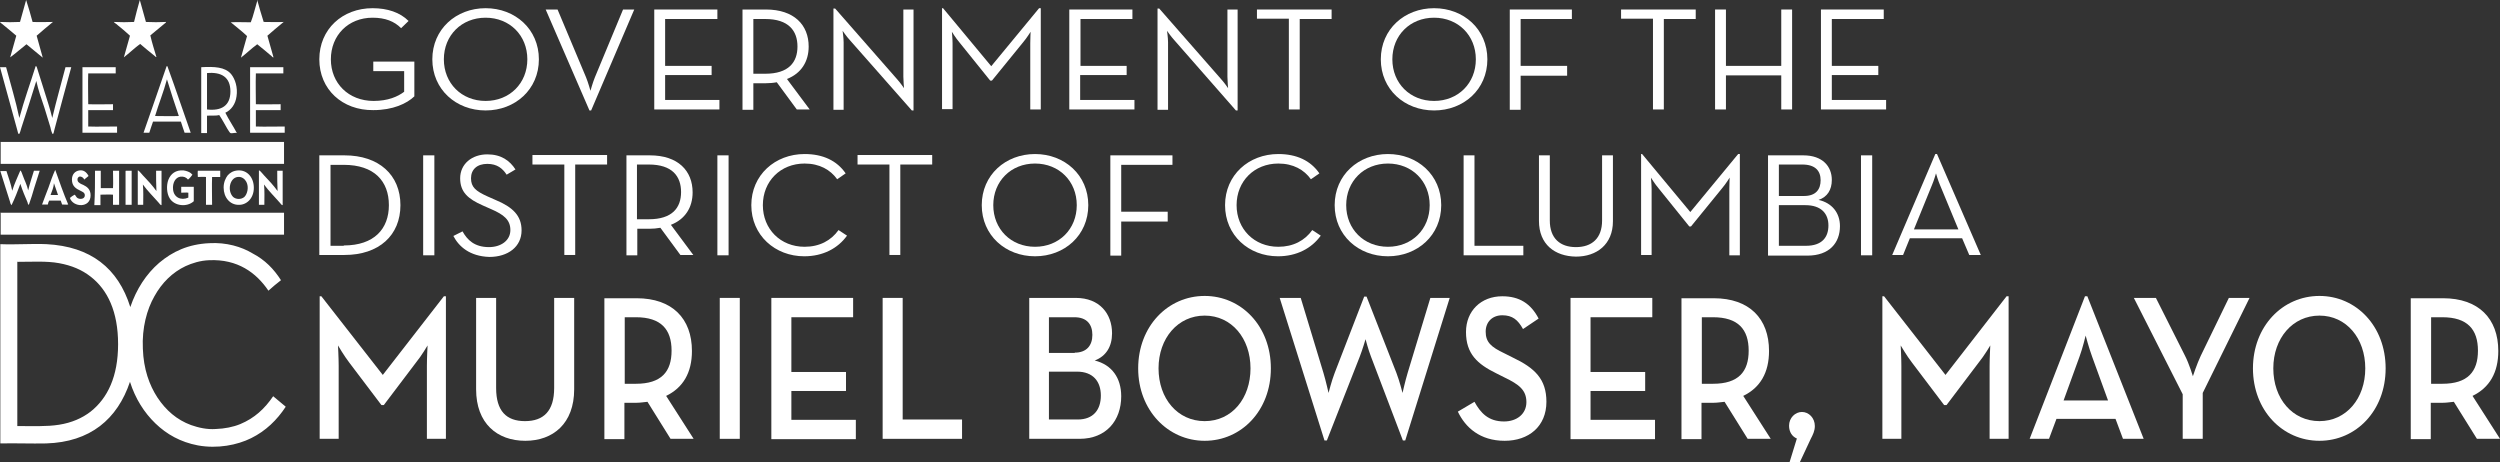 <svg width="173" height="32" viewBox="0 0 173 32" fill="none" xmlns="http://www.w3.org/2000/svg">
<rect x="0" y="0" width="173" height="32" fill="#333333" stroke="none"/>
<g clip-path="url(#clip0)">
<path fill-rule="evenodd" clip-rule="evenodd" d="M1.808 0C1.973 0.499 2.113 0.998 2.254 1.519C2.701 1.542 3.241 1.519 3.663 1.519C3.288 1.837 2.912 2.132 2.536 2.472C2.677 2.994 2.818 3.47 2.959 3.991C2.583 3.697 2.207 3.356 1.832 3.062C1.456 3.356 1.08 3.697 0.704 3.969C0.845 3.47 0.986 2.971 1.127 2.472C0.798 2.2 0.47 1.905 0.117 1.633C0.07 1.61 0.023 1.565 0 1.519C0.446 1.542 0.939 1.542 1.385 1.519C1.526 1.021 1.667 0.499 1.808 0Z" fill="white"/>
<path fill-rule="evenodd" clip-rule="evenodd" d="M9.675 0C9.816 0.499 9.957 0.998 10.098 1.519C10.544 1.542 11.037 1.542 11.483 1.519C11.506 1.565 11.412 1.61 11.389 1.633C11.06 1.905 10.708 2.2 10.403 2.449C10.52 2.971 10.684 3.47 10.825 3.946C10.778 3.969 10.732 3.878 10.684 3.855C10.356 3.583 10.004 3.311 9.698 3.039C9.299 3.334 8.947 3.674 8.571 3.969C8.712 3.47 8.853 2.971 8.994 2.472C8.735 2.223 8.43 1.973 8.148 1.746C8.101 1.701 8.054 1.656 8.007 1.633C7.96 1.588 7.89 1.565 7.89 1.519C8.336 1.542 8.829 1.542 9.276 1.519C9.393 1.021 9.534 0.499 9.675 0Z" fill="white"/>
<path fill-rule="evenodd" clip-rule="evenodd" d="M17.8 0C17.941 0.499 18.082 1.021 18.246 1.519C18.716 1.519 19.185 1.542 19.632 1.519C19.585 1.565 19.538 1.588 19.491 1.633C19.162 1.905 18.81 2.2 18.504 2.472C18.645 2.971 18.786 3.47 18.927 3.969C18.88 3.991 18.833 3.923 18.786 3.878C18.481 3.606 18.129 3.334 17.8 3.062C17.401 3.356 17.048 3.697 16.673 3.991C16.814 3.493 16.954 2.994 17.095 2.495C16.743 2.155 16.344 1.86 15.968 1.542C16.367 1.519 16.907 1.542 17.354 1.542C17.448 1.315 17.518 1.066 17.588 0.816C17.659 0.567 17.729 0.318 17.8 0.068C17.776 0.023 17.8 0.023 17.8 0Z" fill="white"/>
<path fill-rule="evenodd" clip-rule="evenodd" d="M2.465 4.581C2.536 4.559 2.559 4.672 2.583 4.763C2.747 5.284 2.912 5.829 3.076 6.328C3.264 6.94 3.475 7.552 3.616 8.165C3.898 6.963 4.227 5.829 4.532 4.649C4.673 4.649 4.79 4.649 4.931 4.649C4.532 6.078 4.156 7.53 3.757 9.004C3.734 9.094 3.71 9.253 3.663 9.276C3.593 9.276 3.499 8.89 3.499 8.845C3.358 8.391 3.217 7.938 3.076 7.462C2.865 6.827 2.653 6.26 2.512 5.602C2.184 6.69 1.831 7.756 1.479 8.845C1.456 8.936 1.362 9.276 1.315 9.276C1.244 9.276 1.221 9.072 1.197 9.004C0.798 7.552 0.399 6.078 -0 4.649C0.141 4.649 0.282 4.649 0.422 4.649C0.728 5.806 1.08 6.94 1.338 8.165C1.667 6.94 2.09 5.783 2.465 4.581Z" fill="white"/>
<path fill-rule="evenodd" clip-rule="evenodd" d="M11.53 4.581C11.6 4.558 11.6 4.626 11.624 4.694C12.164 6.169 12.68 7.733 13.197 9.185C13.056 9.185 12.915 9.185 12.774 9.185C12.68 8.935 12.61 8.686 12.516 8.414C11.882 8.414 11.225 8.414 10.59 8.414C10.496 8.663 10.426 8.913 10.332 9.185C10.191 9.185 10.074 9.185 9.933 9.185C10.473 7.665 10.99 6.123 11.53 4.581ZM10.731 8.028C11.271 8.028 11.835 8.051 12.375 8.028C12.093 7.189 11.812 6.35 11.553 5.488C11.318 6.373 10.99 7.167 10.731 8.028Z" fill="white"/>
<path fill-rule="evenodd" clip-rule="evenodd" d="M5.683 4.649C6.458 4.649 7.232 4.649 8.007 4.649C8.007 4.785 8.007 4.921 8.007 5.08C7.373 5.08 6.739 5.08 6.105 5.08C6.082 5.783 6.105 6.509 6.105 7.212C6.645 7.235 7.256 7.212 7.82 7.212C7.82 7.348 7.82 7.484 7.82 7.62C7.256 7.62 6.692 7.62 6.105 7.62C6.105 8.006 6.105 8.391 6.105 8.754C6.763 8.777 7.444 8.754 8.101 8.754C8.101 8.89 8.101 9.026 8.101 9.185C7.303 9.185 6.505 9.185 5.706 9.185C5.706 7.665 5.706 6.169 5.706 4.649C5.659 4.649 5.659 4.649 5.683 4.649Z" fill="white"/>
<path fill-rule="evenodd" clip-rule="evenodd" d="M13.949 4.649C14.818 4.604 15.569 4.626 15.992 5.125C16.274 5.466 16.462 6.055 16.368 6.668C16.297 7.212 15.992 7.62 15.593 7.801C15.828 8.278 16.156 8.754 16.391 9.208C16.227 9.162 16.086 9.253 15.945 9.208C15.898 9.185 15.78 8.981 15.733 8.913C15.546 8.595 15.358 8.232 15.17 7.96C14.935 8.028 14.606 7.983 14.325 8.006C14.325 8.414 14.325 8.822 14.325 9.208C14.184 9.208 14.066 9.208 13.925 9.208C13.925 7.688 13.925 6.191 13.925 4.672C13.925 4.649 13.925 4.649 13.949 4.649ZM14.325 5.103C14.325 5.919 14.325 6.758 14.325 7.575C15.311 7.688 15.945 7.325 15.945 6.327C15.945 5.329 15.311 4.967 14.325 5.057C14.325 5.057 14.325 5.08 14.325 5.103Z" fill="white"/>
<path fill-rule="evenodd" clip-rule="evenodd" d="M17.283 4.649C18.058 4.649 18.833 4.649 19.608 4.649C19.608 4.785 19.608 4.921 19.608 5.08C18.974 5.08 18.34 5.08 17.706 5.08C17.683 5.783 17.706 6.509 17.706 7.212C18.246 7.235 18.857 7.212 19.42 7.212C19.42 7.348 19.42 7.484 19.42 7.62C18.857 7.62 18.293 7.62 17.706 7.62C17.706 8.006 17.706 8.391 17.706 8.754C18.363 8.777 19.044 8.754 19.702 8.754C19.702 8.89 19.702 9.026 19.702 9.185C18.904 9.185 18.105 9.185 17.307 9.185C17.307 7.665 17.307 6.169 17.307 4.649C17.283 4.649 17.283 4.649 17.283 4.649Z" fill="white"/>
<path fill-rule="evenodd" clip-rule="evenodd" d="M0.046 9.82C6.575 9.82 13.103 9.82 19.655 9.82C19.655 10.319 19.655 10.84 19.655 11.339C13.103 11.339 6.575 11.339 0.046 11.339C0.046 10.84 0.046 10.341 0.046 9.842C0.023 9.842 0.023 9.82 0.046 9.82Z" fill="white"/>
<path fill-rule="evenodd" clip-rule="evenodd" d="M16.461 11.793C17.095 11.748 17.565 12.269 17.565 12.995C17.565 13.743 17.049 14.197 16.508 14.174C15.921 14.174 15.475 13.675 15.475 12.972C15.475 12.61 15.616 12.315 15.757 12.133C15.921 11.952 16.133 11.816 16.461 11.793ZM16.133 13.63C16.344 13.812 16.696 13.812 16.908 13.63C17.119 13.426 17.236 12.95 17.049 12.587C16.954 12.405 16.743 12.201 16.438 12.247C15.898 12.315 15.71 13.199 16.133 13.63Z" fill="white"/>
<path fill-rule="evenodd" clip-rule="evenodd" d="M1.949 13.176C2.066 12.7 2.207 12.269 2.348 11.816C2.489 11.816 2.606 11.816 2.747 11.816C2.63 12.201 2.489 12.609 2.372 12.995C2.254 13.403 2.137 13.789 1.996 14.174C1.925 14.152 1.925 14.061 1.902 13.993C1.738 13.607 1.55 13.176 1.409 12.723C1.221 13.222 1.033 13.721 0.798 14.197C0.728 14.129 0.704 14.015 0.681 13.925C0.47 13.244 0.235 12.541 0.023 11.838C0.164 11.838 0.305 11.838 0.446 11.838C0.587 12.292 0.751 12.7 0.845 13.199C1.01 12.677 1.221 12.246 1.409 11.793C1.479 11.838 1.526 12.02 1.573 12.133C1.691 12.473 1.879 12.813 1.949 13.176Z" fill="white"/>
<path fill-rule="evenodd" clip-rule="evenodd" d="M4.72 14.152C4.602 14.175 4.438 14.152 4.297 14.152C4.273 14.061 4.226 13.97 4.203 13.88C3.945 13.88 3.663 13.88 3.405 13.88C3.358 13.948 3.334 14.038 3.311 14.152C3.17 14.152 3.052 14.152 2.911 14.152C3.052 13.789 3.193 13.381 3.358 12.973C3.498 12.564 3.639 12.156 3.804 11.793C3.804 11.771 3.804 11.771 3.827 11.771C4.109 12.564 4.391 13.381 4.72 14.152ZM3.498 13.494C3.663 13.494 3.851 13.494 4.015 13.494C3.921 13.222 3.827 12.95 3.733 12.678C3.71 12.995 3.592 13.222 3.498 13.494Z" fill="white"/>
<path fill-rule="evenodd" clip-rule="evenodd" d="M6.128 12.179C6.035 12.269 5.917 12.337 5.823 12.428C5.8 12.292 5.518 12.111 5.401 12.292C5.354 12.337 5.354 12.451 5.377 12.519C5.424 12.655 5.635 12.746 5.753 12.791C6.035 12.927 6.269 13.108 6.269 13.517C6.269 14.424 5.048 14.356 4.837 13.698C4.931 13.607 5.048 13.539 5.166 13.471C5.236 13.517 5.26 13.63 5.354 13.698C5.518 13.812 5.87 13.789 5.87 13.517C5.87 13.313 5.682 13.267 5.565 13.199C5.283 13.063 4.978 12.904 4.978 12.428C4.978 12.065 5.189 11.838 5.494 11.793C5.776 11.748 5.988 11.906 6.128 12.179Z" fill="white"/>
<path fill-rule="evenodd" clip-rule="evenodd" d="M10.825 13.222C10.802 12.813 10.802 12.269 10.802 11.816C10.919 11.816 11.06 11.816 11.178 11.816C11.178 12.609 11.178 13.403 11.178 14.197C11.107 14.197 11.037 14.106 10.99 14.038C10.638 13.63 10.215 13.222 9.886 12.768C9.933 13.199 9.91 13.698 9.91 14.174C9.769 14.174 9.651 14.174 9.534 14.174C9.534 13.38 9.534 12.587 9.534 11.793H9.557C9.651 11.838 9.792 12.042 9.886 12.133C10.215 12.473 10.567 12.859 10.825 13.222Z" fill="white"/>
<path fill-rule="evenodd" clip-rule="evenodd" d="M13.009 12.428C12.892 12.269 12.704 12.201 12.493 12.224C12.14 12.269 11.929 12.655 11.976 13.108C12.023 13.653 12.516 13.902 13.033 13.675C13.033 13.562 13.033 13.449 13.033 13.335C12.892 13.312 12.704 13.335 12.54 13.335C12.54 13.199 12.54 13.063 12.54 12.927C12.822 12.927 13.103 12.927 13.409 12.927C13.409 13.267 13.409 13.607 13.409 13.925C12.939 14.356 12.07 14.265 11.741 13.721C11.53 13.38 11.507 12.836 11.647 12.451C11.812 12.02 12.164 11.748 12.704 11.793C12.868 11.816 13.08 11.884 13.197 11.974C13.221 11.997 13.315 12.088 13.315 12.088C13.315 12.111 13.197 12.224 13.174 12.269C13.103 12.337 13.08 12.383 13.009 12.428Z" fill="white"/>
<path fill-rule="evenodd" clip-rule="evenodd" d="M19.209 13.222C19.185 12.813 19.185 12.292 19.185 11.816C19.303 11.816 19.444 11.816 19.561 11.816C19.561 12.609 19.561 13.403 19.561 14.197C19.491 14.197 19.42 14.106 19.373 14.038C19.021 13.63 18.598 13.222 18.27 12.768C18.317 13.199 18.293 13.698 18.293 14.174C18.176 14.174 18.035 14.174 17.917 14.174C17.917 13.38 17.917 12.587 17.917 11.793H17.941C18.035 11.838 18.176 12.042 18.27 12.133C18.598 12.473 18.951 12.859 19.209 13.222Z" fill="white"/>
<path fill-rule="evenodd" clip-rule="evenodd" d="M6.575 11.816C6.716 11.816 6.833 11.816 6.974 11.816C6.974 12.224 6.974 12.609 6.974 13.018C7.256 13.018 7.538 13.018 7.82 13.018C7.843 12.632 7.82 12.224 7.82 11.816C7.961 11.816 8.101 11.816 8.242 11.816C8.242 12.609 8.242 13.38 8.242 14.174C8.101 14.174 7.961 14.174 7.82 14.174C7.82 13.947 7.82 13.698 7.82 13.471C7.561 13.449 7.233 13.471 6.951 13.471C6.951 13.721 6.951 13.947 6.951 14.197C6.81 14.197 6.669 14.197 6.528 14.197C6.575 13.38 6.575 12.587 6.575 11.816Z" fill="white"/>
<path fill-rule="evenodd" clip-rule="evenodd" d="M8.712 11.816C8.853 11.816 8.97 11.816 9.111 11.816C9.111 12.609 9.111 13.38 9.111 14.174C8.97 14.174 8.829 14.174 8.688 14.174C8.688 13.403 8.688 12.632 8.688 11.861C8.688 11.838 8.688 11.816 8.712 11.816Z" fill="white"/>
<path fill-rule="evenodd" clip-rule="evenodd" d="M13.69 11.816C14.207 11.816 14.723 11.816 15.24 11.816C15.24 11.952 15.24 12.088 15.24 12.247C15.052 12.247 14.864 12.247 14.677 12.247C14.653 12.859 14.677 13.539 14.677 14.174C14.536 14.174 14.395 14.174 14.254 14.174C14.254 13.539 14.254 12.904 14.254 12.247C14.089 12.224 13.878 12.247 13.69 12.247C13.69 12.111 13.667 11.929 13.69 11.816Z" fill="white"/>
<path fill-rule="evenodd" clip-rule="evenodd" d="M0.046 14.719C6.575 14.719 13.103 14.719 19.655 14.719C19.655 15.218 19.655 15.717 19.655 16.238C13.126 16.238 6.575 16.238 0.046 16.238C0.046 15.739 0.046 15.24 0.046 14.764C0.023 14.741 0.023 14.719 0.046 14.719Z" fill="white"/>
<path fill-rule="evenodd" clip-rule="evenodd" d="M19.444 19.39C19.139 19.617 18.857 19.867 18.575 20.116C17.73 18.869 16.438 17.916 14.466 18.007C13.855 18.03 13.291 18.211 12.845 18.415C11.929 18.846 11.201 19.572 10.685 20.502C10.168 21.409 9.816 22.679 9.886 24.13C9.933 25.537 10.332 26.648 10.896 27.51C11.483 28.394 12.235 29.052 13.221 29.415C13.738 29.596 14.325 29.732 14.935 29.687C15.546 29.664 16.133 29.551 16.626 29.347C17.612 28.938 18.317 28.281 18.904 27.419C19.186 27.668 19.491 27.895 19.773 28.145C19.162 29.074 18.387 29.823 17.377 30.322C16.415 30.798 15.053 31.07 13.691 30.821C12.493 30.594 11.53 30.05 10.755 29.301C9.98 28.553 9.37 27.6 8.994 26.421C8.125 29.006 6.246 30.594 3.194 30.685C2.16 30.707 1.104 30.662 0.023 30.685C0.023 26.081 0.023 21.5 0.023 16.896C1.104 16.941 2.184 16.851 3.217 16.896C6.27 17.055 8.172 18.551 9.017 21.25C9.44 20.003 10.121 18.96 11.013 18.189C11.929 17.417 13.009 16.896 14.489 16.828C15.663 16.76 16.72 17.077 17.471 17.531C18.34 17.984 18.951 18.619 19.444 19.39ZM1.198 18.12C1.198 21.908 1.198 25.718 1.198 29.483C2.254 29.483 3.241 29.528 4.086 29.392C4.955 29.256 5.683 28.938 6.27 28.485C7.444 27.555 8.172 26.058 8.172 23.813C8.172 21.568 7.444 20.048 6.27 19.141C5.659 18.665 4.955 18.37 4.086 18.211C3.217 18.052 2.231 18.12 1.174 18.12C1.198 18.075 1.198 18.098 1.198 18.12Z" fill="white"/>
<path d="M22.097 10.75H23.835C26.23 10.75 27.71 12.111 27.71 14.197C27.71 16.283 26.23 17.644 23.835 17.644H22.097V10.75ZM23.788 16.986C25.902 16.986 26.911 15.83 26.911 14.197C26.911 12.541 25.902 11.407 23.788 11.407H22.872V17.009H23.788V16.986Z" fill="white"/>
<path d="M29.283 10.75H30.058V17.667H29.283V10.75Z" fill="white"/>
<path d="M31.373 16.329L32.007 16.011C32.336 16.601 32.829 17.1 33.839 17.1C34.661 17.1 35.318 16.646 35.318 15.921C35.318 15.218 34.872 14.855 33.98 14.469L33.416 14.22C32.383 13.766 31.843 13.29 31.843 12.337C31.843 11.34 32.665 10.682 33.721 10.682C34.684 10.682 35.271 11.113 35.671 11.725L35.06 12.088C34.778 11.657 34.403 11.34 33.721 11.34C33.017 11.34 32.594 11.725 32.594 12.337C32.594 12.95 32.923 13.222 33.721 13.585L34.285 13.834C35.483 14.333 36.093 14.923 36.093 15.943C36.093 17.077 35.154 17.78 33.862 17.78C32.5 17.735 31.749 17.055 31.373 16.329Z" fill="white"/>
<path d="M39.052 11.385H36.845V10.727H42.011V11.385H39.804V17.644H39.052V11.385Z" fill="white"/>
<path d="M47.976 17.644H47.083L45.698 15.762C45.463 15.807 45.181 15.83 44.947 15.83H44.101V17.667H43.35V10.75H44.97C46.919 10.75 47.929 11.816 47.929 13.312C47.929 14.356 47.412 15.172 46.426 15.558L47.976 17.644ZM44.9 15.172C46.52 15.172 47.13 14.378 47.13 13.29C47.13 12.201 46.52 11.385 44.9 11.385H44.078V15.172H44.9Z" fill="white"/>
<path d="M49.643 10.75H50.418V17.667H49.643V10.75Z" fill="white"/>
<path d="M51.991 14.197C51.991 12.111 53.635 10.659 55.678 10.659C56.946 10.659 57.909 11.113 58.52 11.997L57.933 12.405C57.463 11.748 56.712 11.317 55.678 11.317C54.011 11.317 52.79 12.541 52.79 14.197C52.79 15.853 54.011 17.077 55.678 17.077C56.712 17.077 57.51 16.646 58.026 15.921L58.614 16.306C57.98 17.191 56.946 17.735 55.655 17.735C53.635 17.735 51.991 16.284 51.991 14.197Z" fill="white"/>
<path d="M61.549 11.385H59.342V10.727H64.508V11.385H62.301V17.644H61.549V11.385Z" fill="white"/>
<path d="M67.937 14.197C67.937 12.111 69.581 10.659 71.624 10.659C73.666 10.659 75.31 12.111 75.31 14.197C75.31 16.284 73.666 17.735 71.624 17.735C69.581 17.735 67.937 16.284 67.937 14.197ZM74.512 14.197C74.512 12.541 73.291 11.317 71.624 11.317C69.956 11.317 68.735 12.541 68.735 14.197C68.735 15.853 69.956 17.077 71.624 17.077C73.291 17.077 74.512 15.853 74.512 14.197Z" fill="white"/>
<path d="M76.836 10.75H81.134V11.407H77.588V14.65H80.805V15.331H77.588V17.689H76.836V10.75Z" fill="white"/>
<path d="M84.774 14.197C84.774 12.111 86.417 10.659 88.46 10.659C89.728 10.659 90.691 11.113 91.302 11.997L90.715 12.405C90.245 11.748 89.494 11.317 88.46 11.317C86.793 11.317 85.572 12.541 85.572 14.197C85.572 15.853 86.793 17.077 88.46 17.077C89.494 17.077 90.292 16.646 90.809 15.921L91.396 16.306C90.762 17.191 89.728 17.735 88.437 17.735C86.417 17.735 84.774 16.284 84.774 14.197Z" fill="white"/>
<path d="M92.359 14.197C92.359 12.111 94.003 10.659 96.046 10.659C98.089 10.659 99.733 12.111 99.733 14.197C99.733 16.284 98.089 17.735 96.046 17.735C94.003 17.735 92.359 16.284 92.359 14.197ZM98.934 14.197C98.934 12.541 97.713 11.317 96.046 11.317C94.379 11.317 93.157 12.541 93.157 14.197C93.157 15.853 94.379 17.077 96.046 17.077C97.713 17.077 98.934 15.853 98.934 14.197Z" fill="white"/>
<path d="M101.282 10.75H102.034V17.009H105.415V17.667H101.282V10.75Z" fill="white"/>
<path d="M106.496 15.286V10.75H107.247V15.263C107.247 16.488 107.952 17.1 109.055 17.1C110.159 17.1 110.864 16.488 110.864 15.263V10.75H111.615V15.308C111.615 16.918 110.488 17.758 109.055 17.758C107.599 17.735 106.496 16.918 106.496 15.286Z" fill="white"/>
<path d="M113.54 10.659H113.634L116.969 14.673L120.28 10.659H120.398V17.667H119.67V13.086C119.67 12.768 119.693 12.292 119.693 12.292C119.693 12.292 119.411 12.746 119.176 13.018L117.016 15.671H116.899L114.762 13.018C114.527 12.746 114.245 12.292 114.245 12.292C114.245 12.292 114.292 12.768 114.292 13.086V17.644H113.564V10.659H113.54Z" fill="white"/>
<path d="M122.347 10.75H124.789C126.128 10.75 126.762 11.521 126.762 12.451C126.762 13.131 126.456 13.63 125.846 13.834C126.762 14.038 127.325 14.719 127.325 15.648C127.325 16.805 126.597 17.689 125.071 17.689H122.347V10.75ZM124.836 13.562C125.658 13.562 125.987 13.108 125.987 12.473C125.987 11.838 125.634 11.385 124.719 11.385H123.098V13.562H124.836ZM124.977 17.009C126.081 17.009 126.527 16.419 126.527 15.603C126.527 14.787 126.034 14.197 124.93 14.197H123.098V17.009H124.977Z" fill="white"/>
<path d="M128.781 10.75H129.556V17.667H128.781V10.75Z" fill="white"/>
<path d="M133.924 10.659H134.041L137.07 17.644H136.272L135.779 16.488H132.162L131.693 17.644H130.941L133.924 10.659ZM135.521 15.875L134.252 12.814C134.112 12.496 133.971 11.997 133.971 11.997C133.971 11.997 133.83 12.496 133.689 12.814L132.444 15.875H135.521Z" fill="white"/>
<path d="M22.097 20.502H22.238L26.489 25.945L30.716 20.502H30.857V30.367H29.541V25.31C29.541 24.765 29.588 23.904 29.588 23.904C29.588 23.904 29.166 24.629 28.79 25.083L26.559 28.031H26.395L24.164 25.083C23.812 24.629 23.389 23.904 23.389 23.904C23.389 23.904 23.436 24.765 23.436 25.31V30.367H22.121V20.502H22.097Z" fill="white"/>
<path d="M32.947 26.943V20.615H34.332V26.852C34.332 28.439 35.037 29.142 36.328 29.142C37.62 29.142 38.348 28.439 38.348 26.852V20.615H39.733V26.943C39.733 29.301 38.277 30.503 36.352 30.503C34.403 30.503 32.947 29.301 32.947 26.943Z" fill="white"/>
<path d="M47.999 30.367H46.402L44.805 27.805C44.547 27.827 44.312 27.872 44.054 27.872H43.209V30.39H41.823V20.638H44.054C46.52 20.638 47.882 22.044 47.882 24.289C47.882 25.786 47.271 26.829 46.097 27.396L47.999 30.367ZM44.007 26.557C45.768 26.557 46.473 25.718 46.473 24.267C46.473 22.792 45.745 21.953 44.007 21.953H43.232V26.557H44.007Z" fill="white"/>
<path d="M49.807 20.615H51.193V30.367H49.807V20.615Z" fill="white"/>
<path d="M53.377 20.615H59.036V21.953H54.763V25.741H58.543V27.056H54.763V29.052H59.224V30.39H53.377V20.615Z" fill="white"/>
<path d="M61.079 20.615H62.465V29.029H66.574V30.367H61.079V20.615Z" fill="white"/>
<path d="M71.2 20.615H74.441C76.108 20.615 76.954 21.727 76.954 23.065C76.954 23.994 76.531 24.652 75.756 24.947C76.954 25.242 77.588 26.172 77.588 27.419C77.588 29.097 76.555 30.367 74.699 30.367H71.224V20.615H71.2ZM74.371 24.403C75.193 24.403 75.592 23.904 75.592 23.178C75.592 22.452 75.216 21.953 74.347 21.953H72.586V24.425H74.371V24.403ZM74.582 29.029C75.662 29.029 76.179 28.349 76.179 27.374C76.179 26.398 75.639 25.718 74.535 25.718H72.586V29.029H74.582Z" fill="white"/>
<path d="M78.762 25.491C78.762 22.588 80.805 20.479 83.365 20.479C85.901 20.479 87.944 22.566 87.944 25.491C87.944 28.417 85.901 30.503 83.365 30.503C80.828 30.503 78.762 28.394 78.762 25.491ZM86.535 25.491C86.535 23.405 85.22 21.84 83.365 21.84C81.509 21.84 80.171 23.405 80.171 25.491C80.171 27.578 81.486 29.142 83.365 29.142C85.243 29.142 86.535 27.578 86.535 25.491Z" fill="white"/>
<path d="M88.555 20.615H90.01L91.584 25.809C91.748 26.353 91.936 27.192 91.936 27.192C91.936 27.192 92.147 26.353 92.359 25.809L94.402 20.524H94.566L96.633 25.809C96.844 26.353 97.055 27.192 97.055 27.192C97.055 27.192 97.243 26.353 97.408 25.809L98.981 20.615H100.32L97.243 30.48H97.079L94.871 24.675C94.684 24.198 94.496 23.473 94.496 23.473C94.496 23.473 94.284 24.198 94.097 24.675L91.819 30.48H91.654L88.555 20.615Z" fill="white"/>
<path d="M100.883 28.485L102.034 27.804C102.456 28.575 102.997 29.165 104.077 29.165C104.969 29.165 105.627 28.643 105.627 27.827C105.627 26.988 105.11 26.602 104.124 26.126L103.537 25.831C102.245 25.196 101.447 24.493 101.447 22.974C101.447 21.522 102.48 20.502 103.959 20.502C105.133 20.502 105.932 21.001 106.472 22.044L105.392 22.77C105.04 22.135 104.664 21.817 103.959 21.817C103.255 21.817 102.809 22.293 102.809 22.951C102.809 23.677 103.184 24.017 104.1 24.448L104.687 24.743C106.214 25.468 107.012 26.239 107.012 27.804C107.012 29.505 105.791 30.503 104.124 30.503C102.409 30.503 101.4 29.573 100.883 28.485Z" fill="white"/>
<path d="M108.68 20.615H114.339V21.953H110.065V25.741H113.846V27.056H110.065V29.052H114.527V30.39H108.68V20.615Z" fill="white"/>
<path d="M122.535 30.367H120.938L119.341 27.805C119.082 27.827 118.848 27.872 118.589 27.872H117.744V30.39H116.358V20.638H118.589C121.055 20.638 122.417 22.044 122.417 24.289C122.417 25.786 121.807 26.829 120.632 27.396L122.535 30.367ZM118.542 26.557C120.304 26.557 121.008 25.718 121.008 24.267C121.008 22.792 120.28 21.953 118.542 21.953H117.767V26.557H118.542Z" fill="white"/>
<path d="M124.343 30.345C124.014 30.209 123.803 29.891 123.803 29.46C123.803 28.916 124.225 28.508 124.695 28.508C125.165 28.508 125.587 28.916 125.587 29.483C125.587 29.823 125.446 30.095 125.305 30.367L124.53 32.023H123.826L124.343 30.345Z" fill="white"/>
<path d="M130.237 20.502H130.378L134.628 25.945L138.855 20.502H138.996V30.367H137.681V25.31C137.681 24.765 137.728 23.904 137.728 23.904C137.728 23.904 137.305 24.629 136.929 25.083L134.699 28.031H134.534L132.303 25.083C131.951 24.629 131.528 23.904 131.528 23.904C131.528 23.904 131.575 24.765 131.575 25.31V30.367H130.26V20.502H130.237Z" fill="white"/>
<path d="M144.28 20.502H144.444L148.342 30.367H146.91L146.393 28.984H142.307L141.791 30.367H140.452L144.28 20.502ZM145.877 27.714L144.773 24.675C144.562 24.108 144.327 23.223 144.327 23.223C144.327 23.223 144.115 24.108 143.904 24.675L142.8 27.714H145.877Z" fill="white"/>
<path d="M151.043 27.283L147.662 20.615H149.188L151.208 24.629C151.489 25.174 151.748 26.035 151.748 26.035C151.748 26.035 152.03 25.174 152.288 24.629L154.237 20.615H155.669L152.429 27.192V30.367H151.043V27.283Z" fill="white"/>
<path d="M155.904 25.491C155.904 22.588 157.947 20.479 160.507 20.479C163.043 20.479 165.086 22.566 165.086 25.491C165.086 28.417 163.043 30.503 160.507 30.503C157.947 30.503 155.904 28.394 155.904 25.491ZM163.677 25.491C163.677 23.405 162.362 21.84 160.507 21.84C158.652 21.84 157.313 23.405 157.313 25.491C157.313 27.578 158.628 29.142 160.507 29.142C162.362 29.142 163.677 27.578 163.677 25.491Z" fill="white"/>
<path d="M173 30.367H171.403L169.806 27.805C169.548 27.827 169.313 27.872 169.055 27.872H168.209V30.39H166.824V20.638H169.055C171.52 20.638 172.882 22.044 172.882 24.289C172.882 25.786 172.272 26.829 171.098 27.396L173 30.367ZM169.008 26.557C170.769 26.557 171.474 25.718 171.474 24.267C171.474 22.792 170.746 21.953 169.008 21.953H168.233V26.557H169.008Z" fill="white"/>
<path d="M22.097 4.105C22.097 2.018 23.694 0.567 25.784 0.567C26.817 0.567 27.686 0.862 28.273 1.451L27.757 1.95C27.287 1.474 26.653 1.225 25.784 1.225C24.093 1.225 22.896 2.449 22.896 4.105C22.896 5.76 24.117 6.985 25.855 6.985C26.841 6.985 27.522 6.69 27.968 6.35V4.921H25.831V4.264H28.673V6.668C28.156 7.166 27.193 7.62 25.831 7.62C23.694 7.643 22.097 6.191 22.097 4.105Z" fill="white"/>
<path d="M29.917 4.105C29.917 2.018 31.561 0.567 33.604 0.567C35.647 0.567 37.291 2.018 37.291 4.105C37.291 6.191 35.647 7.643 33.604 7.643C31.561 7.643 29.917 6.191 29.917 4.105ZM36.492 4.105C36.492 2.449 35.271 1.225 33.604 1.225C31.937 1.225 30.715 2.449 30.715 4.105C30.715 5.76 31.937 6.985 33.604 6.985C35.271 6.985 36.492 5.76 36.492 4.105Z" fill="white"/>
<path d="M37.761 0.658H38.583L40.555 5.352C40.696 5.692 40.86 6.282 40.86 6.282C40.86 6.282 41.025 5.692 41.166 5.352L43.115 0.658H43.89L40.907 7.643H40.79L37.761 0.658Z" fill="white"/>
<path d="M45.275 0.658H49.643V1.315H46.027V4.559H49.244V5.194H46.027V6.917H49.784V7.575H45.275V0.658Z" fill="white"/>
<path d="M56.031 7.575H55.138L53.753 5.692C53.518 5.738 53.236 5.76 53.001 5.76H52.132V7.597H51.381V0.658H53.001C54.95 0.658 55.96 1.724 55.96 3.22C55.96 4.264 55.444 5.08 54.457 5.466L56.031 7.575ZM52.954 5.103C54.575 5.103 55.185 4.309 55.185 3.22C55.185 2.132 54.575 1.315 52.954 1.315H52.132V5.103H52.954Z" fill="white"/>
<path d="M58.801 2.767C58.59 2.54 58.308 2.132 58.308 2.132C58.308 2.132 58.379 2.631 58.379 2.926V7.597H57.674V0.59H57.792L62.066 5.466C62.277 5.692 62.559 6.101 62.559 6.101C62.559 6.101 62.512 5.602 62.512 5.307V0.658H63.216V7.643H63.099L58.801 2.767Z" fill="white"/>
<path d="M65.165 0.567H65.259L68.594 4.581L71.905 0.567H72.022V7.575H71.294V2.994C71.294 2.676 71.318 2.2 71.318 2.2C71.318 2.2 71.036 2.653 70.801 2.925L68.641 5.579H68.523L66.386 2.925C66.151 2.653 65.87 2.2 65.87 2.2C65.87 2.2 65.917 2.676 65.917 2.994V7.552H65.189V0.567H65.165Z" fill="white"/>
<path d="M73.995 0.658H78.363V1.315H74.77V4.559H77.964V5.194H74.747V6.917H78.504V7.575H73.995V0.658Z" fill="white"/>
<path d="M81.251 2.767C81.04 2.54 80.758 2.132 80.758 2.132C80.758 2.132 80.829 2.631 80.829 2.926V7.597H80.101V0.59H80.218L84.492 5.466C84.703 5.692 84.985 6.101 84.985 6.101C84.985 6.101 84.938 5.602 84.938 5.307V0.658H85.643V7.643H85.525L81.251 2.767Z" fill="white"/>
<path d="M89.189 1.293H86.981V0.658H92.147V1.315H89.94V7.575H89.189V1.293Z" fill="white"/>
<path d="M95.552 4.105C95.552 2.018 97.196 0.567 99.239 0.567C101.282 0.567 102.926 2.018 102.926 4.105C102.926 6.191 101.282 7.643 99.239 7.643C97.196 7.643 95.552 6.191 95.552 4.105ZM102.128 4.105C102.128 2.449 100.906 1.225 99.239 1.225C97.572 1.225 96.351 2.449 96.351 4.105C96.351 5.76 97.572 6.985 99.239 6.985C100.906 6.985 102.128 5.76 102.128 4.105Z" fill="white"/>
<path d="M104.476 0.658H108.774V1.315H105.228V4.558H108.445V5.239H105.228V7.597H104.476V0.658Z" fill="white"/>
<path d="M114.386 1.293H112.178V0.658H117.344V1.315H115.137V7.575H114.386V1.293Z" fill="white"/>
<path d="M118.683 0.658H119.435V4.559H123.263V0.658H124.014V7.575H123.263V5.216H119.435V7.575H118.683V0.658Z" fill="white"/>
<path d="M125.987 0.658H130.355V1.315H126.762V4.559H129.979V5.194H126.762V6.917H130.519V7.575H126.01V0.658H125.987Z" fill="white"/>
</g>
<defs>
<clipPath id="clip0">
<rect width="173" height="32" fill="white"/>
</clipPath>
</defs>
</svg>
